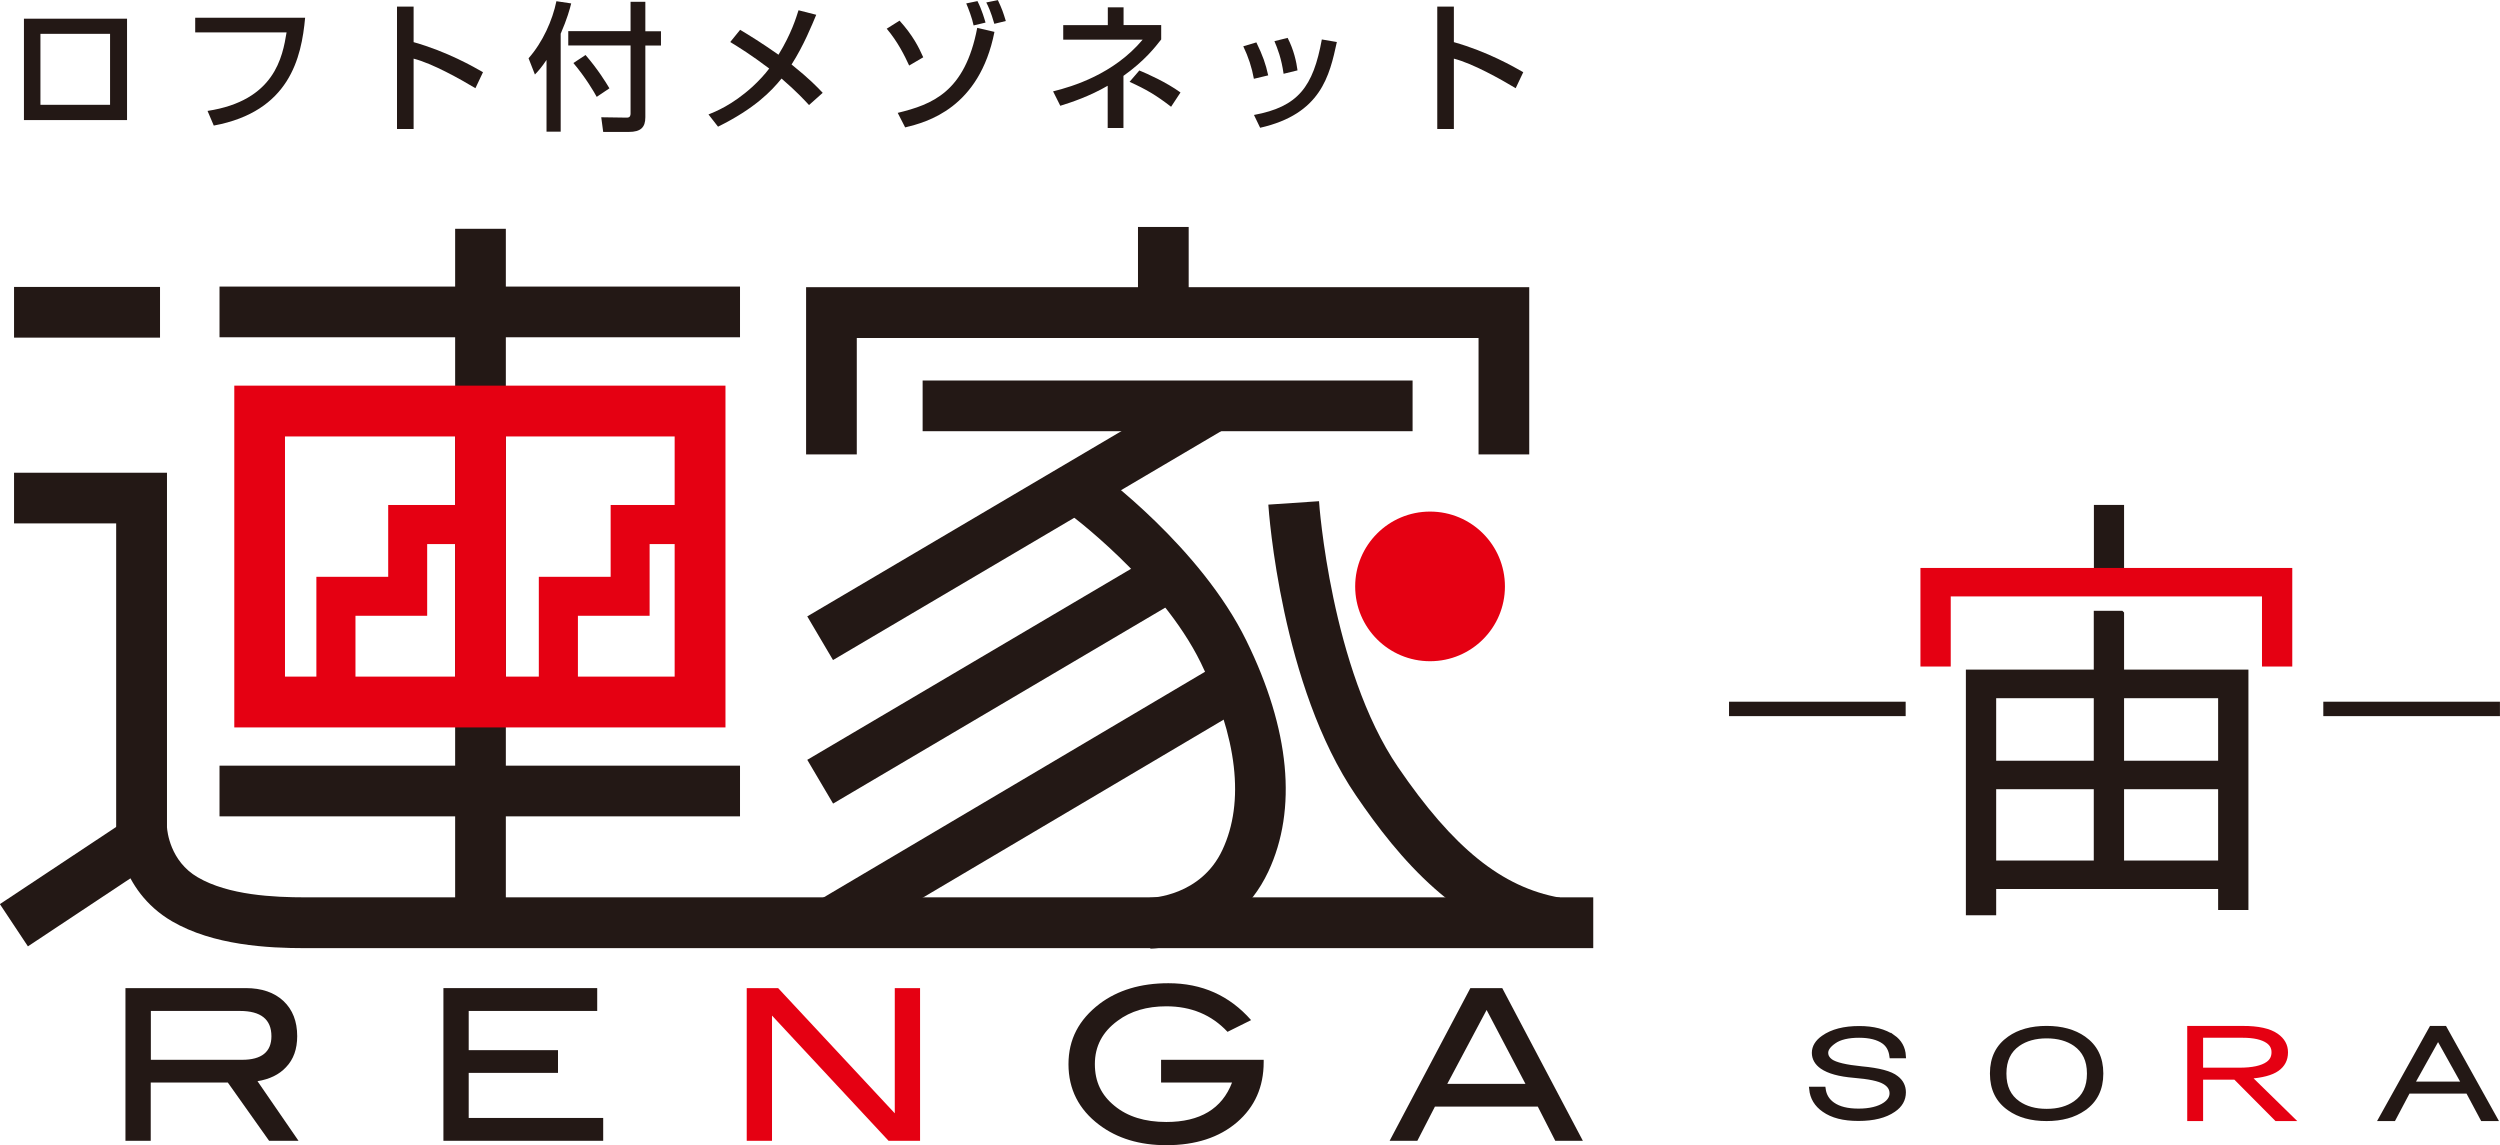 <?xml version="1.0" encoding="UTF-8"?><svg id="_レイヤー_2" xmlns="http://www.w3.org/2000/svg" viewBox="0 0 204.66 93.75"><defs><style>.cls-1{fill:#e50012;}.cls-2{fill:#231815;}.cls-3,.cls-4{stroke-width:.47px;}.cls-3,.cls-4,.cls-5,.cls-6{fill:none;}.cls-3,.cls-6{stroke:#231815;}.cls-4,.cls-5{stroke:#e50012;}.cls-5,.cls-6{stroke-width:.37px;}</style></defs><g id="_レイヤー_11"><path class="cls-2" d="m154.97,84.89c.54.38.83.9.87,1.56h-.98c-.07-.53-.29-.92-.66-1.18-.47-.33-1.14-.5-2.01-.5s-1.6.16-2.06.5c-.43.3-.65.61-.65.91,0,.28.13.51.38.69.39.28,1.25.48,2.55.61,1.41.13,2.36.38,2.83.76.4.3.6.7.6,1.18,0,.58-.27,1.07-.82,1.44-.69.48-1.65.72-2.88.72s-2.14-.24-2.82-.72c-.62-.43-.96-1-1.03-1.71h.98c.07.53.32.95.76,1.26.51.36,1.21.53,2.12.53s1.67-.18,2.17-.53c.37-.26.55-.56.55-.91,0-.38-.2-.69-.6-.92-.44-.26-1.27-.43-2.5-.53-1.2-.1-2.06-.34-2.61-.72-.43-.3-.65-.69-.65-1.14,0-.48.26-.9.76-1.25.72-.51,1.7-.76,2.93-.76,1.16,0,2.08.24,2.77.72"/><path class="cls-6" d="m154.97,84.89c.54.38.83.9.87,1.56h-.98c-.07-.53-.29-.92-.66-1.18-.47-.33-1.14-.5-2.01-.5s-1.6.16-2.06.5c-.43.3-.65.61-.65.91,0,.28.13.51.38.69.39.28,1.25.48,2.55.61,1.41.13,2.36.38,2.83.76.4.3.6.7.6,1.18,0,.58-.27,1.07-.82,1.44-.69.48-1.65.72-2.88.72s-2.14-.24-2.82-.72c-.62-.43-.96-1-1.03-1.71h.98c.07.53.32.95.76,1.26.51.36,1.21.53,2.12.53s1.67-.18,2.17-.53c.37-.26.55-.56.55-.91,0-.38-.2-.69-.6-.92-.44-.26-1.27-.43-2.5-.53-1.2-.1-2.06-.34-2.61-.72-.43-.3-.65-.69-.65-1.14,0-.48.26-.9.76-1.25.72-.51,1.7-.76,2.93-.76,1.16,0,2.08.24,2.77.72Z"/><path class="cls-2" d="m170.59,85.01c.94.66,1.41,1.61,1.41,2.85v.04c0,1.24-.47,2.2-1.41,2.85-.8.56-1.81.84-3.05.84s-2.25-.28-3.04-.84c-.95-.66-1.41-1.61-1.41-2.85v-.04c0-1.24.47-2.19,1.41-2.85.79-.56,1.81-.84,3.04-.84s2.25.28,3.05.84m-5.38.46c-.76.53-1.14,1.33-1.14,2.4v.04c0,1.07.38,1.87,1.14,2.4.62.43,1.39.65,2.34.65s1.72-.22,2.34-.65c.76-.53,1.14-1.33,1.14-2.4v-.04c0-1.07-.38-1.86-1.14-2.4-.62-.43-1.4-.65-2.34-.65s-1.72.22-2.34.65"/><path class="cls-6" d="m170.59,85.01c.94.66,1.41,1.61,1.41,2.85v.04c0,1.24-.47,2.2-1.41,2.85-.8.56-1.81.84-3.05.84s-2.25-.28-3.04-.84c-.95-.66-1.41-1.61-1.41-2.85v-.04c0-1.24.47-2.19,1.41-2.85.79-.56,1.81-.84,3.04-.84s2.25.28,3.05.84Zm-5.38.46c-.76.53-1.14,1.33-1.14,2.4v.04c0,1.07.38,1.87,1.14,2.4.62.43,1.39.65,2.34.65s1.72-.22,2.34-.65c.76-.53,1.14-1.33,1.14-2.4v-.04c0-1.07-.38-1.86-1.14-2.4-.62-.43-1.4-.65-2.34-.65s-1.72.22-2.34.65Z"/><path class="cls-1" d="m183.59,84.17c1.27,0,2.19.2,2.77.61.51.36.76.81.76,1.37,0,.59-.24,1.04-.71,1.37-.47.33-1.25.54-2.34.61l3.54,3.46h-1.25l-3.37-3.39h-2.82v3.39h-.93v-7.42h4.35Zm-3.42,3.42h3.15c1.09,0,1.86-.17,2.33-.5.33-.23.49-.54.49-.95,0-.38-.16-.68-.49-.91-.44-.3-1.12-.46-2.06-.46h-3.42v2.81Z"/><path class="cls-5" d="m183.59,84.17c1.27,0,2.19.2,2.77.61.51.36.76.81.76,1.37,0,.59-.24,1.04-.71,1.37-.47.33-1.25.54-2.34.61l3.54,3.46h-1.25l-3.37-3.39h-2.82v3.39h-.93v-7.42h4.35Zm-3.42,3.42h3.15c1.09,0,1.86-.17,2.33-.5.33-.23.49-.54.49-.95,0-.38-.16-.68-.49-.91-.44-.3-1.12-.46-2.06-.46h-3.42v2.81Z"/><path class="cls-2" d="m200.13,84.17l4.13,7.42h-1.03l-1.2-2.25h-4.89l-1.19,2.25h-1.04l4.13-7.42h1.09Zm-2.66,4.56h4.24l-2.12-3.8-2.12,3.8Z"/><path class="cls-6" d="m200.13,84.17l4.13,7.42h-1.03l-1.2-2.25h-4.89l-1.19,2.25h-1.04l4.13-7.42h1.09Zm-2.66,4.56h4.24l-2.12-3.8-2.12,3.8Z"/><rect class="cls-2" x="141.78" y="57.68" width="13.99" height=".71"/><rect class="cls-3" x="141.78" y="57.68" width="13.99" height=".71"/><polyline class="cls-2" points="173.65 46.73 173.65 41.57 171.65 41.57 171.65 46.73"/><polyline class="cls-3" points="173.65 46.73 173.65 41.57 171.65 41.57 171.65 46.73"/><polygon class="cls-1" points="171.65 46.73 157.45 46.73 157.45 54.33 159.46 54.33 159.46 48.59 185.41 48.59 185.41 54.33 187.42 54.33 187.42 46.73 173.65 46.73 171.65 46.73"/><polygon class="cls-4" points="171.65 46.73 157.45 46.73 157.45 54.33 159.46 54.33 159.46 48.59 185.41 48.59 185.41 54.33 187.42 54.33 187.42 46.73 173.65 46.73 171.65 46.73"/><path class="cls-2" d="m173.65,50.24h-2.01v4.81h-10.47v19.64h2.01v-2.15h18.64v1.72h2.01v-19.21h-10.18v-4.81Zm-2.01,20.44h-8.46v-6.31h8.46v6.31Zm0-8.17h-8.46v-5.59h8.46v5.59Zm10.18,8.17h-8.17v-6.31h8.17v6.31Zm0-8.17h-8.17v-5.59h8.17v5.59Z"/><path class="cls-3" d="m173.65,50.24h-2.01v4.81h-10.47v19.64h2.01v-2.15h18.64v1.72h2.01v-19.21h-10.18v-4.81Zm-2.01,20.44h-8.46v-6.31h8.46v6.31Zm0-8.17h-8.46v-5.59h8.46v5.59Zm10.18,8.17h-8.17v-6.31h8.17v6.31Zm0-8.17h-8.17v-5.59h8.17v5.59Z"/><rect class="cls-2" x="190.43" y="57.68" width="13.99" height=".71"/><rect class="cls-3" x="190.43" y="57.68" width="13.99" height=".71"/><rect class="cls-2" x="37.26" y="18.73" width="4.15" height="55.62"/><path class="cls-1" d="m123.2,48.01c0,3.38-2.74,6.12-6.13,6.12s-6.13-2.74-6.13-6.12,2.74-6.13,6.13-6.13,6.13,2.74,6.13,6.13"/><rect class="cls-2" x="17.97" y="23.46" width="42.61" height="4.15"/><rect class="cls-2" x="17.97" y="62.68" width="42.61" height="4.15"/><rect class="cls-2" x="64.55" y="40.68" width="37.41" height="4.15" transform="translate(-10.18 48.21) rotate(-30.53)"/><rect class="cls-2" x="64.83" y="53.45" width="33.31" height="4.16" transform="translate(-16.91 49.11) rotate(-30.54)"/><rect class="cls-2" x="65.33" y="63.52" width="38.98" height="4.15" transform="translate(-21.58 52.32) rotate(-30.61)"/><polygon class="cls-2" points="125.19 37.2 121.04 37.2 121.04 27.67 70.14 27.67 70.14 37.2 65.99 37.2 65.99 23.51 125.19 23.51 125.19 37.2"/><rect class="cls-2" x="93.16" y="18.58" width="4.15" height="6.29"/><rect class="cls-2" x="75.53" y="31.15" width="40.11" height="4.15"/><path class="cls-2" d="m94.17,77.65l-.05-4.15c.16,0,4.19-.15,5.95-3.92,1.84-3.92,1.23-9.21-1.76-15.31-3.29-6.72-10.92-12.32-11-12.38l2.45-3.36c.35.25,8.53,6.28,12.27,13.91,3.57,7.27,4.19,13.81,1.8,18.91-2.89,6.16-9.38,6.3-9.66,6.31"/><path class="cls-2" d="m126.98,77.58c-7.55-1.35-12.5-7.36-15.97-12.45-6.13-8.97-7.14-23.22-7.18-23.82l4.15-.28c0,.14.98,13.73,6.46,21.76,4.54,6.65,8.51,9.85,13.27,10.7l-.73,4.09Z"/><path class="cls-2" d="m130.42,77.62H24.99c-3.06,0-7.53-.23-10.91-2.2-4.4-2.57-4.57-7.38-4.57-7.59v-24.98H1.15v-4.15h12.52v29.03c.02.29.24,2.77,2.52,4.09,2.51,1.47,6.23,1.64,8.81,1.64h105.43v4.15Z"/><rect class="cls-2" x="1.15" y="23.49" width="11.95" height="4.15"/><rect class="cls-2" x=".12" y="70.26" width="12.3" height="4.15" transform="translate(-38.96 15.54) rotate(-33.57)"/><polygon class="cls-1" points="29.1 56.71 25.9 56.71 25.9 47.22 31.78 47.22 31.78 41.34 39.25 41.34 39.25 44.54 34.97 44.54 34.97 50.41 29.1 50.41 29.1 56.71"/><polygon class="cls-1" points="47.31 56.71 44.11 56.71 44.11 47.22 49.99 47.22 49.99 41.34 57.46 41.34 57.46 44.54 53.18 44.54 53.18 50.41 47.31 50.41 47.31 56.71"/><path class="cls-1" d="m59.39,59.55H19.18v-27.98h40.21v27.98Zm-36.06-4.16h31.9v-19.66h-31.9v19.66Z"/><rect class="cls-1" x="37.26" y="32.11" width="4.15" height="26.87"/><path class="cls-2" d="m24.44,93.39h-2.41l-3.38-4.77h-6.31v4.77h-2.07v-12.5h9.85c1.31,0,2.34.36,3.09,1.06.75.71,1.12,1.67,1.12,2.87,0,1.06-.3,1.91-.92,2.55-.56.6-1.34.98-2.33,1.14l3.35,4.87Zm-4.62-6.63c1.6,0,2.4-.65,2.4-1.93,0-1.38-.86-2.07-2.59-2.07h-7.28v4h7.47Z"/><polygon class="cls-2" points="49.38 93.39 36.3 93.39 36.3 80.89 48.89 80.89 48.89 82.76 38.37 82.76 38.37 85.97 45.68 85.97 45.68 87.83 38.37 87.83 38.37 91.52 49.38 91.52 49.38 93.39"/><polygon class="cls-1" points="75.32 93.39 72.74 93.39 63.2 83.14 63.2 93.39 61.13 93.39 61.13 80.89 63.7 80.89 73.25 91.14 73.25 80.89 75.32 80.89 75.32 93.39"/><path class="cls-2" d="m103.45,86.95c0,2.03-.73,3.67-2.18,4.92-1.46,1.25-3.39,1.88-5.79,1.88-2.2,0-4.03-.56-5.5-1.67-1.67-1.26-2.51-2.92-2.51-4.96s.85-3.64,2.54-4.94c1.49-1.12,3.36-1.69,5.64-1.69,2.75,0,5,1.01,6.77,3.02l-1.93.96c-1.3-1.39-2.97-2.09-5.01-2.09-1.59,0-2.92.39-3.98,1.18-1.25.91-1.87,2.09-1.87,3.55s.54,2.55,1.61,3.42c1.07.88,2.48,1.32,4.24,1.32,2.76,0,4.56-1.08,5.38-3.23h-5.81v-1.86h8.4v.19Z"/><path class="cls-2" d="m129.59,93.39h-2.27l-1.43-2.8h-8.42l-1.44,2.8h-2.27l6.61-12.5h2.61l6.6,12.5Zm-4.71-4.66l-3.18-6.05-3.22,6.05h6.4Z"/><path class="cls-2" d="m10.41,9.83H1.96V1.53h8.44v8.3Zm-1.39-7.06H3.31v5.81h5.7V2.77Z"/><path class="cls-2" d="m24.98,1.44c-.3,3.3-1.28,7.69-7.48,8.84l-.51-1.2c5.51-.84,6.14-4.43,6.47-6.43h-7.48v-1.2h9Z"/><path class="cls-2" d="m33.86.54v2.91c2.76.78,4.91,2.02,5.68,2.46l-.62,1.31c-1.27-.76-3.51-2.02-5.06-2.42v5.76h-1.36V.54h1.36Z"/><path class="cls-2" d="m44.74,4.91c-.45.66-.68.91-.95,1.19l-.52-1.33c1.16-1.31,1.96-3.11,2.28-4.67l1.21.18c-.11.45-.33,1.26-.86,2.48v8.02h-1.16v-5.88ZM51.62.15h1.21v2.41h1.28v1.17h-1.28v5.87c0,.82-.37,1.2-1.35,1.2h-2.1l-.16-1.2,2.1.03c.27,0,.3-.19.3-.33V3.72h-5.1v-1.17h5.1V.15Zm-3.68,4.36c1,1.16,1.64,2.2,1.95,2.72l-1.04.7c-.24-.44-.93-1.61-1.91-2.77l1-.66Z"/><path class="cls-2" d="m66.24,8.61c-.39-.42-1.01-1.1-2.26-2.18-.82,1.01-2.18,2.45-5.2,3.94l-.78-1c.53-.22,1.91-.74,3.6-2.27.53-.49,1.02-1.02,1.37-1.49-1.52-1.15-2.49-1.74-3.19-2.17l.81-1c.72.43,1.79,1.09,3.14,2.04,1.07-1.75,1.45-3.05,1.64-3.64l1.45.37c-.33.79-1.03,2.53-2.02,4.07,1.44,1.15,2.13,1.87,2.55,2.32l-1.12,1Z"/><path class="cls-2" d="m74.43,5.37c-.36-.78-.93-1.95-1.84-3.02l1.05-.66c1.07,1.18,1.57,2.16,1.94,3l-1.16.68Zm-.94,3.87c2.83-.69,5.51-1.7,6.51-6.96l1.41.33c-1.23,6.24-5.52,7.39-7.31,7.82l-.61-1.19Zm6.21-7.17c-.11-.57-.44-1.42-.6-1.79l.92-.19c.38.76.59,1.53.66,1.76l-.97.23Zm1.7-.12c-.3-1.04-.51-1.46-.66-1.75l.95-.19c.35.75.42.96.65,1.71l-.94.23Z"/><path class="cls-2" d="m91.97,10.48h-1.29v-3.46c-1.5.87-2.95,1.35-3.88,1.64l-.59-1.18c1.61-.4,4.96-1.41,7.33-4.23h-6.5v-1.19h3.65V.6h1.29v1.45h3.08v1.18c-.5.64-1.37,1.76-3.09,2.98v4.28Zm3.9-1.74c-1.23-.95-2.03-1.42-3.4-2.04l.8-.93c.64.26,2.21.96,3.37,1.8l-.77,1.17Z"/><path class="cls-2" d="m102.65,6.46c-.17-.94-.45-1.79-.87-2.67l1.07-.32c.53,1.09.76,1.75.97,2.7l-1.17.28Zm.01,2.95c3.61-.67,4.84-2.29,5.55-6.18l1.23.21c-.6,2.76-1.29,5.89-6.28,7.02l-.5-1.04Zm2.42-3.37c-.18-1.27-.49-2.05-.75-2.67l1.08-.27c.51.99.72,1.97.81,2.66l-1.14.28Z"/><path class="cls-2" d="m119.02.54v2.91c2.76.78,4.91,2.02,5.68,2.46l-.62,1.31c-1.27-.76-3.51-2.02-5.06-2.42v5.76h-1.36V.54h1.36Z"/></g></svg>